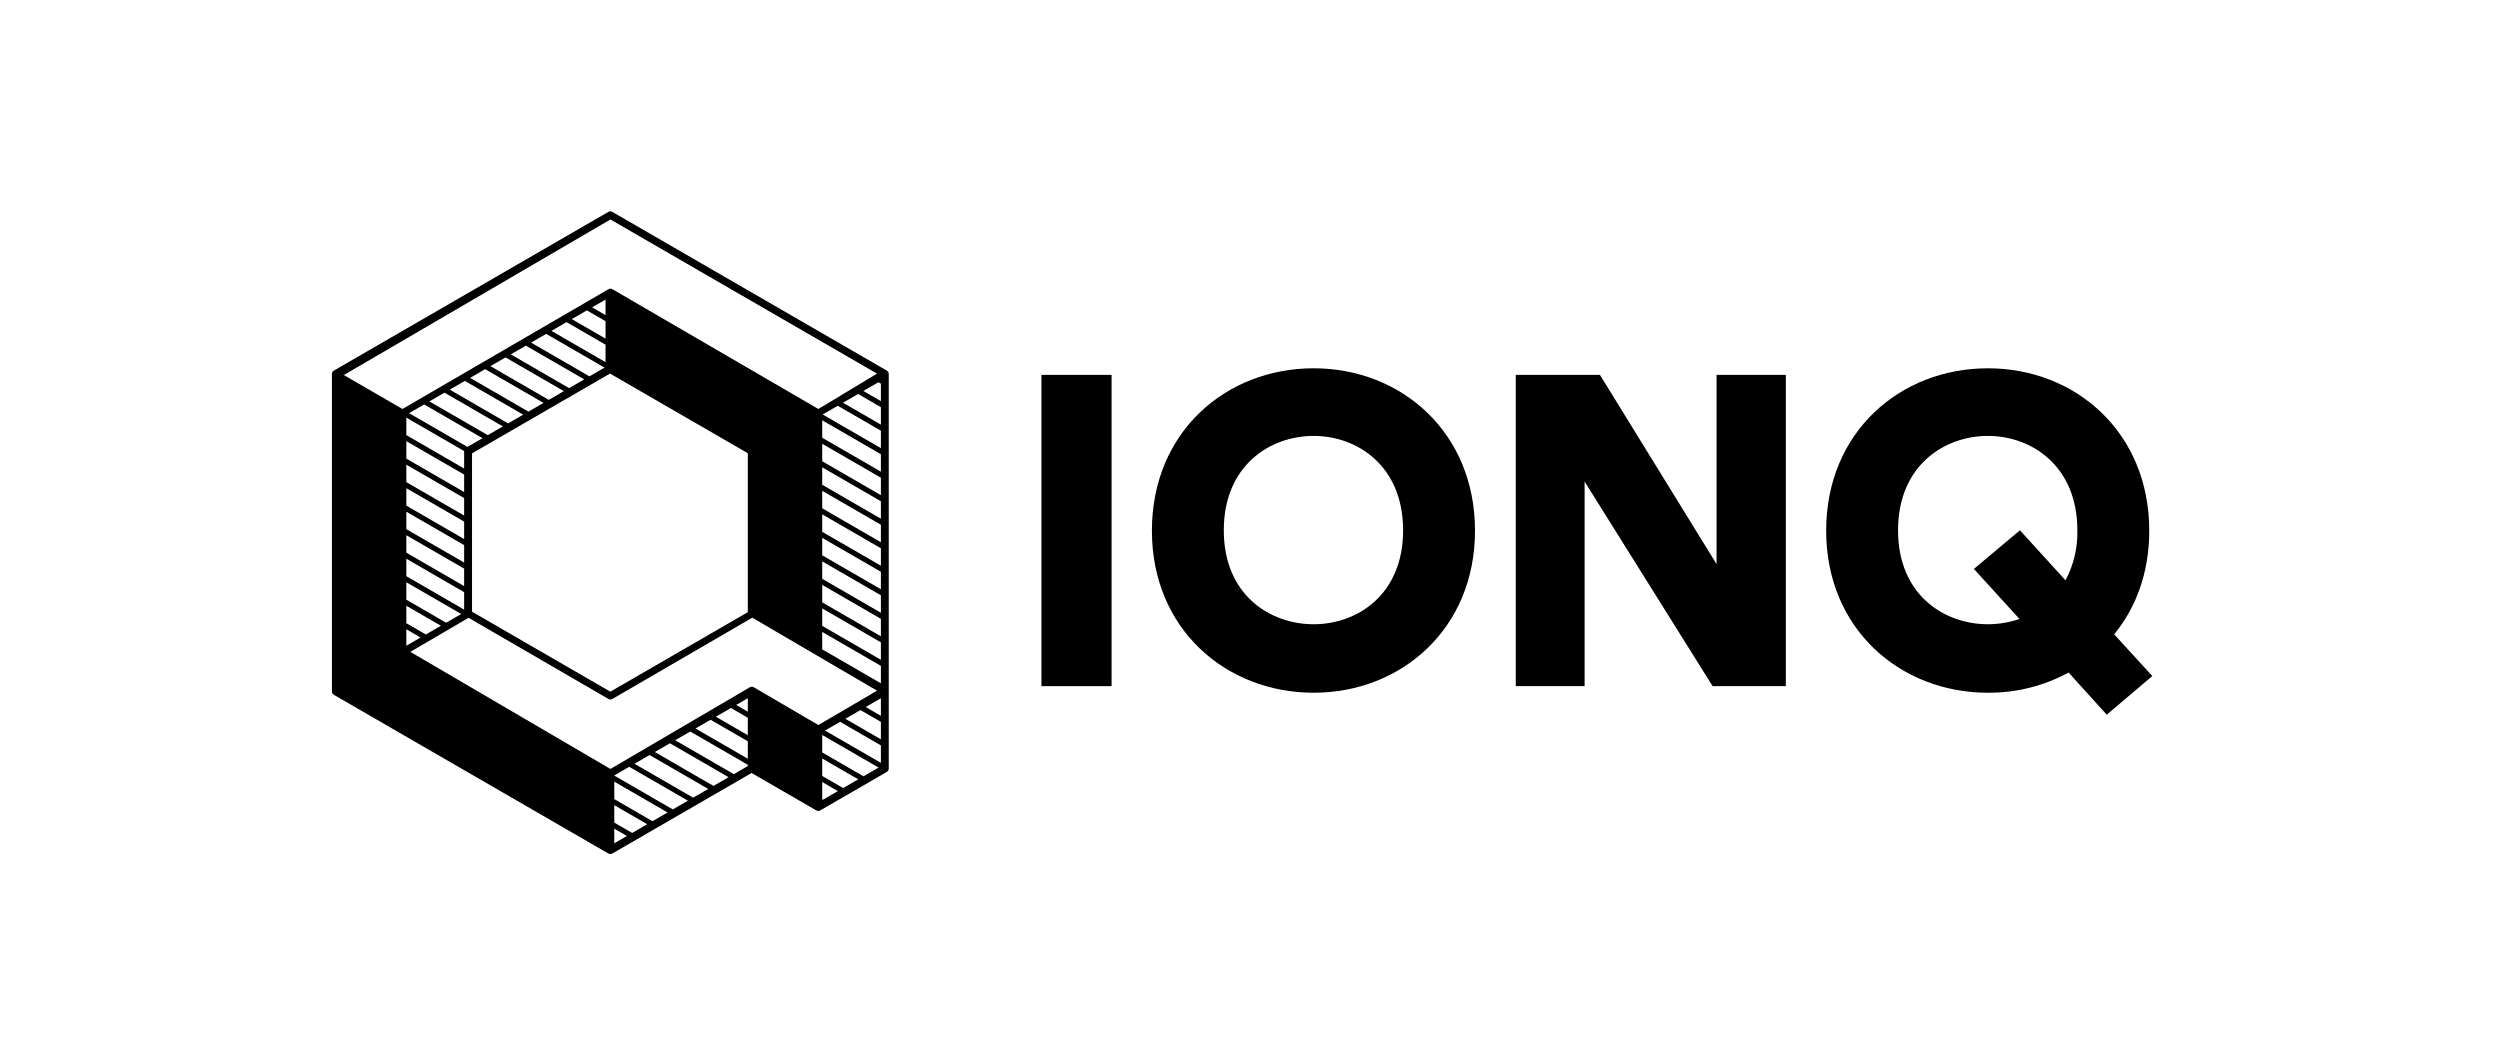 <svg width="455" height="191" viewBox="0 0 455 191" fill="none" xmlns="http://www.w3.org/2000/svg">
<path d="M161.754 68.067C161.754 67.941 161.721 67.817 161.658 67.708C161.595 67.599 161.505 67.509 161.396 67.446L161.391 67.444L111.44 38.562C111.331 38.499 111.207 38.466 111.082 38.466C110.956 38.466 110.832 38.499 110.723 38.562L60.769 67.445L60.767 67.446C60.658 67.509 60.567 67.6 60.504 67.709C60.441 67.818 60.408 67.942 60.408 68.068V125.836C60.408 125.962 60.441 126.086 60.504 126.195C60.567 126.304 60.658 126.395 60.767 126.458L110.721 155.34L110.723 155.342C110.832 155.405 110.956 155.438 111.082 155.438C111.207 155.438 111.331 155.405 111.44 155.342L136.789 140.684L148.567 147.494L148.568 147.494C148.677 147.557 148.801 147.59 148.926 147.59C149.052 147.59 149.176 147.557 149.285 147.494L149.286 147.494L161.396 140.493C161.505 140.43 161.595 140.339 161.658 140.23C161.721 140.121 161.754 139.997 161.754 139.871V125.84L161.754 125.839L161.754 125.836V68.067ZM111.097 39.945L159.619 67.999L148.943 74.433L111.456 52.634C111.347 52.571 111.223 52.538 111.097 52.538C110.972 52.538 110.848 52.571 110.739 52.634L73.252 74.433L62.576 68.26L111.097 39.945ZM73.954 113.425V110.251L80.244 113.888L77.499 115.475L73.954 113.425ZM76.543 116.028L73.954 117.525V114.531L76.543 116.028ZM73.954 109.145V105.971L83.945 111.748L81.2 113.335L73.954 109.145ZM73.954 104.865V101.691L84.474 107.774V110.948L73.954 104.865ZM73.954 100.585V97.411L84.474 103.494V106.668L73.954 100.585ZM73.954 96.305V93.131L84.474 99.214V102.388L73.954 96.305ZM73.954 92.025V88.851L84.474 94.934V98.108L73.954 92.025ZM73.954 87.746V84.571L84.474 90.654V93.829L73.954 87.746ZM73.954 83.466V80.291L84.474 86.374V89.549L73.954 83.466ZM73.954 79.186V76.011L84.475 82.094L84.474 82.098V85.269L73.954 79.186ZM74.454 75.195L77.199 73.608L87.82 79.749L85.075 81.336L74.454 75.195ZM110.209 58.454V61.629L104.063 58.075L106.808 56.488L110.209 58.454ZM107.764 55.935L110.209 54.522V57.349L107.764 55.935ZM110.209 62.734V65.909L100.362 60.215L103.107 58.628L110.209 62.734ZM110.027 66.909L107.282 68.496L96.661 62.355L99.406 60.768L110.027 66.909ZM106.326 69.049L103.581 70.636L92.96 64.495L95.705 62.908L106.326 69.049ZM102.625 71.189L99.879 72.776L89.259 66.635L92.004 65.048L102.625 71.189ZM98.923 73.329L96.178 74.916L85.558 68.775L88.302 67.188L98.923 73.329ZM95.222 75.469L92.477 77.056L81.856 70.915L84.601 69.328L95.222 75.469ZM91.521 77.609L88.776 79.196L78.155 73.055L80.9 71.468L91.521 77.609ZM85.909 82.512L111.026 67.989L136.1 82.487V111.417L111.081 125.882L85.909 111.327V82.512ZM111.799 153.477V150.82L114.096 152.148L111.799 153.477ZM115.052 151.595L111.799 149.714V146.54L117.797 150.008L115.052 151.595ZM118.753 149.455L111.799 145.434V142.26L121.498 147.868L118.753 149.455ZM122.454 147.315L111.799 141.154V141.13L114.523 139.555L125.199 145.728L122.454 147.315ZM126.155 145.175L115.479 139.002L117.654 137.744L118.224 137.415L128.9 143.588L126.155 145.175ZM129.856 143.035L119.18 136.862L121.925 135.275L132.601 141.448L129.856 143.035ZM136.099 139.425L133.557 140.895L122.881 134.722L125.626 133.135L136.099 139.19V139.425ZM136.099 138.085L126.582 132.582L129.327 130.995L136.099 134.91V138.085ZM136.099 133.805L130.284 130.442L133.029 128.855L136.099 130.63V133.805ZM136.099 129.525L133.985 128.302L136.099 127.08V129.525ZM148.946 131.957L137.192 125.079C137.083 125.016 136.959 124.983 136.833 124.983C136.706 124.983 136.582 125.017 136.473 125.081L111.102 139.948L74.684 118.64L85.278 112.439L110.739 127.211C110.848 127.274 110.971 127.308 111.097 127.308C111.223 127.308 111.347 127.274 111.456 127.211L136.918 112.417L159.619 125.703L148.946 131.957ZM149.753 145.565L149.644 145.502V142.327L152.499 143.978L149.753 145.565ZM153.455 143.425L149.644 141.222V138.048L156.2 141.838L153.455 143.425ZM157.156 141.285L149.644 136.942V133.767L159.901 139.698L157.156 141.285ZM160.32 138.835L150.158 132.959L152.903 131.372L160.32 135.661V138.835ZM160.32 134.555L153.859 130.819L156.604 129.232L160.32 131.381V134.555ZM160.32 130.275L157.56 128.679L160.305 127.092L160.32 127.101L160.32 130.275ZM160.32 124.359L149.644 118.186V115.012L160.32 121.185L160.32 124.359ZM160.32 120.079L149.644 113.906V110.732L160.32 116.905V120.079ZM160.32 115.8L149.644 109.626V106.452L160.32 112.625L160.32 115.8ZM160.32 111.52L149.644 105.347V102.172L160.32 108.345L160.32 111.52ZM160.32 107.24L149.644 101.066V97.892L160.32 104.065L160.32 107.24ZM160.32 102.96L149.644 96.787V93.612L160.32 99.785V102.96ZM160.32 98.68L149.644 92.507V89.332L160.32 95.505L160.32 98.68ZM160.32 94.4L149.644 88.227V85.052L160.32 91.225L160.32 94.4ZM160.32 90.12L149.644 83.947V80.772L160.32 86.946L160.32 90.12ZM160.32 85.84L149.644 79.667V76.492L160.32 82.665L160.32 85.84ZM160.32 81.56L149.729 75.436L152.473 73.849L160.32 78.386L160.32 81.56ZM160.32 77.28L153.43 73.296L156.174 71.709L160.32 74.106V77.28ZM160.32 73L157.131 71.156L159.875 69.569L160.32 69.826L160.32 73Z" fill="black"/>
<path d="M189.541 124.879V68.227H202.307V124.879H189.541Z" fill="black"/>
<path d="M239.088 67.028C254.966 67.028 268.45 78.614 268.45 96.593C268.45 114.491 254.966 126.078 239.088 126.078C223.131 126.078 209.646 114.491 209.646 96.593C209.646 78.614 223.131 67.028 239.088 67.028ZM239.088 113.613C246.907 113.613 255.365 108.339 255.365 96.513C255.365 84.687 246.907 79.334 239.088 79.334C231.189 79.334 222.732 84.687 222.732 96.513C222.732 108.339 231.189 113.613 239.088 113.613Z" fill="black"/>
<path d="M311.696 124.879L288.398 87.643V124.879H275.871V68.227H291.19L312.414 102.665V68.227H325.02V124.879H311.696Z" fill="black"/>
<path d="M361.803 67.028C377.681 67.028 391.165 78.614 391.165 96.593C391.165 104.184 388.771 110.576 384.782 115.45L391.723 123.041L383.425 130.073L376.484 122.402C371.979 124.849 366.928 126.113 361.803 126.078C345.846 126.078 332.361 114.491 332.361 96.593C332.361 78.614 345.846 67.028 361.803 67.028ZM361.803 113.613C363.757 113.606 365.697 113.282 367.548 112.654L359.25 103.545L367.628 96.513L375.926 105.622C377.411 102.821 378.153 99.684 378.079 96.513C378.079 84.687 369.622 79.334 361.803 79.334C353.904 79.334 345.446 84.687 345.446 96.513C345.446 108.339 353.904 113.613 361.803 113.613Z" fill="black"/>
</svg>
